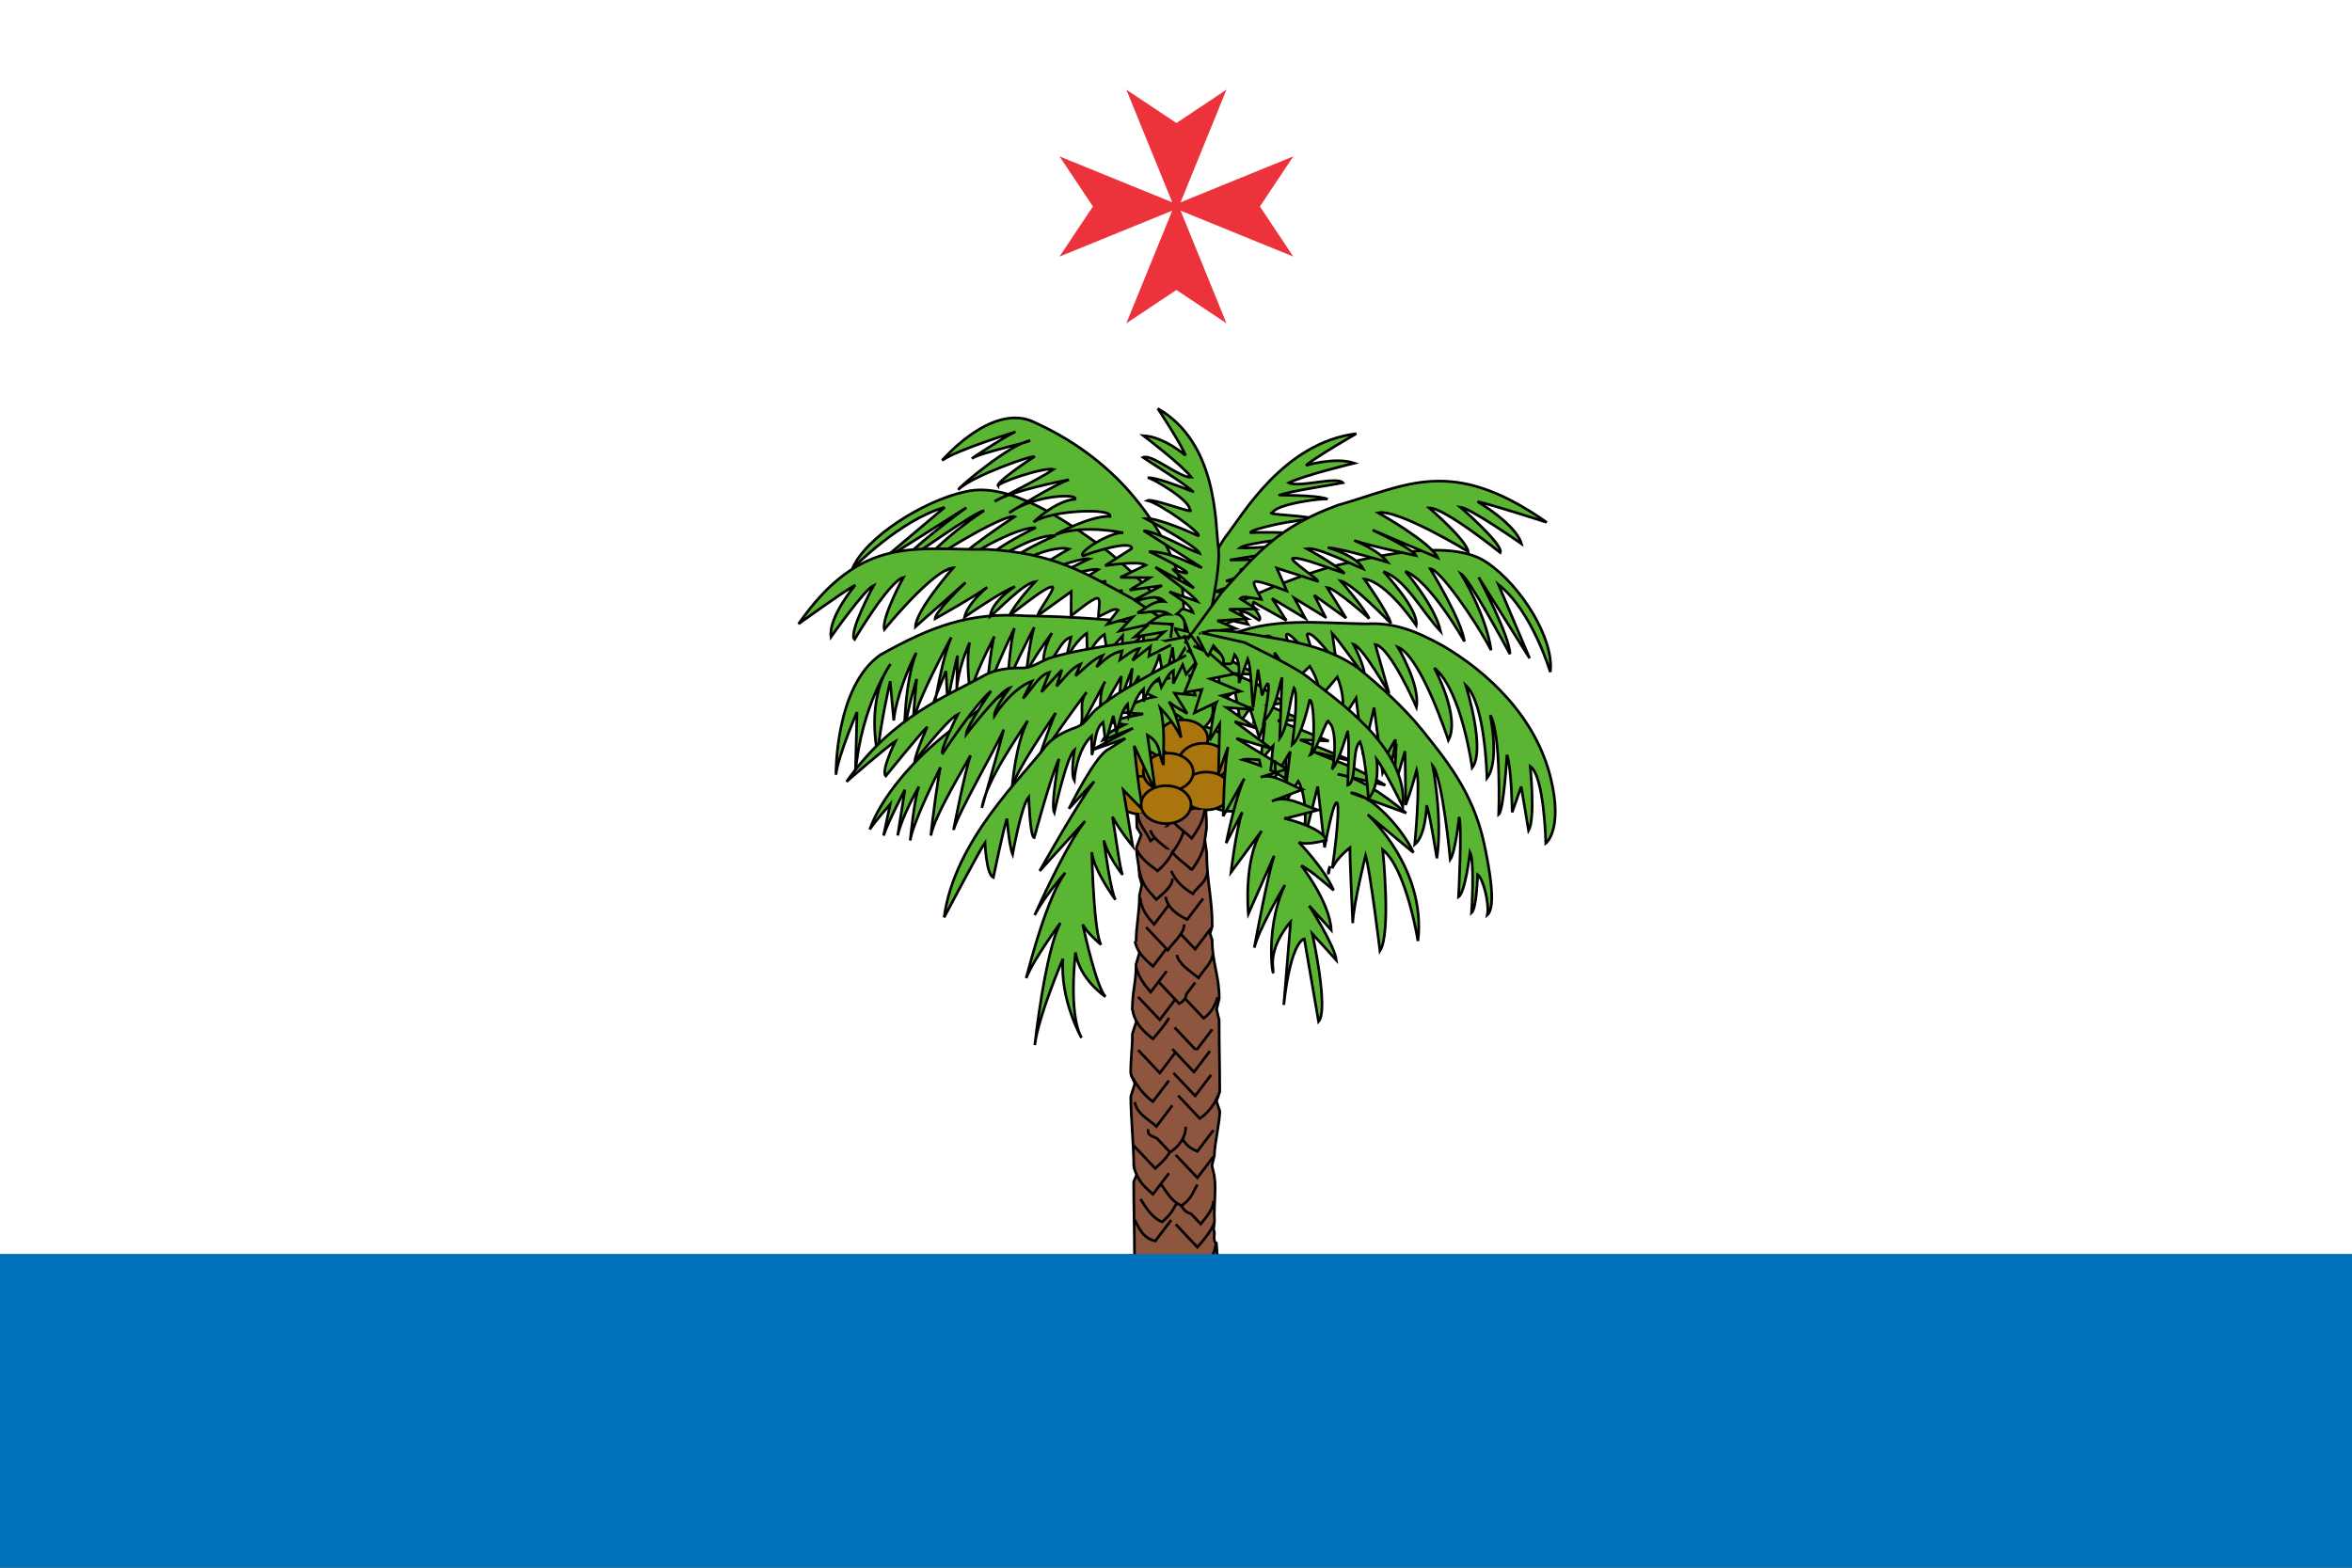 <?xml version="1.0" encoding="UTF-8"?>
<svg id="Layer_1" data-name="Layer 1" xmlns="http://www.w3.org/2000/svg" viewBox="0 0 2400 1600">
  <rect x="0" y="0" width="2400" height="1600" fill="#333333" stroke="none"/>
  <defs>
    <style>
      .cls-1 {
        fill: #0072bc;
      }

      .cls-2 {
        fill: #ec333b;
      }

      .cls-3 {
        fill: #fff;
      }

      .cls-4 {
        fill: #d40000;
      }

      .cls-5 {
        fill: #8e563e;
        fill-rule: evenodd;
      }

      .cls-5, .cls-6, .cls-7 {
        stroke: #000;
        stroke-width: 2.7px;
      }

      .cls-6 {
        fill: #aa740e;
      }

      .cls-7 {
        fill: #5ab532;
      }
    </style>
  </defs>
  <rect class="cls-3" width="2400" height="1280"/>
  <path id="path2432" class="cls-4" d="m499.97,1015.57c-.3-.32-.59-.64-.88-.97.28.33.58.65.88.97Z"/>
  <path id="path2430" class="cls-4" d="m499.09,1014.6c-1.44-1.66-2.69-3.51-3.72-5.47,1.03,1.97,2.28,3.8,3.72,5.47Z"/>
  <path id="path2428" class="cls-4" d="m493.78,1005.47c.13.36.26.74.41,1.09-.15-.36-.28-.72-.41-1.09Z"/>
  <g id="layer4">
    <g id="g7220">
      <path id="path5314" class="cls-7" d="m1188.12,765.86c.36-13.95,15.67-25.09,34.06-24.81,18.39.29,33.1,11.89,32.73,25.84-.36,13.95-15.66,25.09-34.06,24.81s-33.1-11.89-32.73-25.84h0Z"/>
      <path id="path7013" class="cls-5" d="m1158.79,811.61c.01,11.03,1.29,21.96,1.3,32.99l4.43,7.24-4.84,13.14c.01,11.13,2.96,17.81,2.97,28.94l2.5,8.81-2.45,11.33c.02,18.15-3.45,30.11-3.44,48.27l3.49,10-3.49,11.71c.02,18.89-3.87,27.57-3.85,46.46l4.38,11.38-4.27,13.14c.01,15.41-1.78,24.81-1.77,40.22l4.27,10.71-4.17,13.23c0,19.9,3.07,50.89,3.07,70.78l3.65,7.47-3.75,8.66c0,20.11.83,55.48.83,75.59l2.71,13.99-4.53,14.78,89.22.26s-3.24-29.75-3.85-41.98c-4.35-1.92-.55-10.48-2.81-13.52l.94-10.14c-1.05-11.68,2-32.91-.26-44.6,0-.11.05-.23.05-.33l-2.45-10.52,2.5-10.38c.02-11.35,5.51-33.78,5.52-45.13l-3.39-10.28,3.33-9.66c.02-26.44-.66-46.72-.63-73.16l-2.6-10.85,2.71-11.14c.03-23.33-7.22-36.27-7.19-59.6l-2.19-6.66,2.24-7.09c.03-29.29-5.7-46.3-5.68-75.59l-1.82-12.76,1.72-12.61c0-10.71-1.15-21.32-1.15-32.04-14.16-.24-57.1-.81-71.25-1.05h0Z"/>
      <path id="path5316" class="cls-7" d="m1222.88,802.17c.36-13.95,15.66-25.09,34.06-24.8,18.39.29,33.1,11.89,32.73,25.84-.36,13.95-15.66,25.09-34.06,24.81-18.39-.29-33.1-11.89-32.73-25.84Z"/>
      <path id="path5318" class="cls-7" d="m1170.94,801.36c.36-13.95,15.66-25.09,34.06-24.8,18.39.29,33.1,11.89,32.73,25.84-.36,13.95-15.66,25.09-34.06,24.81-18.4-.29-33.1-11.89-32.73-25.84h0Z"/>
      <path id="path5320" class="cls-7" d="m1170.94,801.36c.36-13.95,15.66-25.09,34.06-24.8,18.39.29,33.1,11.89,32.73,25.84-.36,13.95-15.66,25.09-34.06,24.81-18.4-.29-33.1-11.89-32.73-25.84h0Z"/>
      <path id="path5324" class="cls-7" d="m1170.92,724.44c.36-13.95,15.66-25.09,34.06-24.81,18.39.29,33.1,11.89,32.73,25.84-.36,13.95-15.67,25.09-34.06,24.81-18.39-.29-33.1-11.89-32.73-25.84Z"/>
      <path id="path5326" class="cls-7" d="m1148.32,749.84c.36-13.95,15.66-25.09,34.06-24.81,18.39.29,33.1,11.89,32.73,25.84-.36,13.95-15.67,25.09-34.06,24.81-18.39-.29-33.1-11.89-32.73-25.84h0Z"/>
      <path id="path5328" class="cls-6" d="m1181.49,753.62c.28-10.64,11.95-19.15,25.99-18.93,14.04.22,25.26,9.08,24.98,19.72-.28,10.64-11.96,19.15-25.99,18.93-14.04-.22-25.26-9.08-24.98-19.72h0Z"/>
      <path id="path5330" class="cls-6" d="m1202.69,777.49c.28-10.64,11.95-19.15,25.99-18.93,14.04.22,25.26,9.08,24.98,19.72-.28,10.64-11.96,19.15-25.99,18.93-14.04-.22-25.26-9.08-24.98-19.72h0Z"/>
      <path id="path5332" class="cls-6" d="m1205.39,806.9c.28-10.64,11.95-19.15,25.99-18.93,14.04.22,25.26,9.08,24.98,19.72-.28,10.64-11.96,19.15-25.99,18.93-14.04-.22-25.26-9.08-24.98-19.72Z"/>
      <path id="path5334" class="cls-6" d="m1135.61,783.55c.28-10.64,11.95-19.15,25.99-18.93,14.04.22,25.26,9.08,24.98,19.72-.28,10.64-11.96,19.15-25.99,18.93-14.04-.22-25.26-9.08-24.98-19.72Z"/>
      <path id="path5336" class="cls-6" d="m1138.15,811.23c.28-10.64,11.95-19.15,25.99-18.93,14.04.22,25.26,9.08,24.98,19.72-.28,10.64-11.96,19.15-25.99,18.93s-25.26-9.08-24.98-19.72h0Z"/>
      <path id="path5338" class="cls-6" d="m1166.64,787.64c.28-10.64,11.95-19.15,25.99-18.93,14.04.22,25.26,9.08,24.98,19.72-.28,10.64-11.96,19.15-25.99,18.93-14.04-.22-25.26-9.08-24.98-19.72Z"/>
      <path id="path5340" class="cls-7" d="m1209.02,648.42c-3.75-11.19-97.01-19.13-161.58-19.85-59.41-4.27-98.68,11.62-149.22,39.86-46.35,32.63-45.21,122.3-45.21,122.3,2.23-19.51,21.48-63.99,21.48-63.99l-1.62,62.01c6.09-68.9,35.82-110.98,35.82-110.98-25.84,36.4-13.12,91.82-13.12,91.82,2.5-29.86,12.79-74.29,12.79-74.29l3.64,40.1c2-22.2,15.24-55.04,22.92-69.11-12.5,31.12-12.3,87.57-12.3,87.57.57-21.84,12.73-60.82,12.73-60.82,0,0-5.66,55.32-1.77,38.13,3.57-17.67,31.65-70.52,37.09-80.66-6.1,13.6-11.66,39.56-15.23,58.6,3.93-9.36,9.82-24.25,9.82-24.25,0,0,1.18,25.04,1.95,34.19.83-12.97,9.8-49.89,9.8-49.89l-.92,43.01c-.53-20.79,7.33-42.71,13.32-56.34-4.04,19.22.16,48.54.99,53.97.4-15.15,24.34-60.28,24.34-60.28-3.61,6.84-8.68,63.12-8.68,63.12,1.98-14.89,25.53-64.11,29.07-71.49-4.67,14.12-7.32,60.4-7.32,60.4,1.77-11.74,21.48-49.81,27.51-61.3-4.78,13.49-8.31,48.95-8.31,48.95,1.48-8.43,17.79-31.37,26.29-43.03-5.59,10.23-11.89,27.9-6.23,35.36,10.46-11.32,15.27-28.15,25.74-31.25l-6.16,27.2c2-9.17,14.05-26.01,22.19-30.96l.87,28.74c-1.08-7.58,9.72-23.33,17.21-27.72l2.84,18.97,15.73-17.48-.92,19.32,22.44-21.07-.78,18.88,17.48-16.02,36.09,4.97"/>
      <path id="path5342" class="cls-7" d="m1106.52,609.29l38.81-6.64-20.86,14.87,41.34-6.73-24.93,15.38,39.97-5.35c1.4,4.91-16.78,10.28-14.69,14.82,2.2-.06,16.57-4.57,22.1-1.69l-14,9.34,15.38,2.11c10.39,8.6,10.91,18.22,14.33,27.54l4.25-24.04-9.02-16.36c-17.54-24.1-55.73-60.93-76.54-75.82-35.87-25.66-93.12-65.37-137.19-55-43.5,9.32-102.35,46.97-115.68,78.6,0,0,48.92-50,94.13-62.47l-67.75,57.07,89.85-56.76s-59.5,42.84-69.46,59.85c10.85-7.77,78.22-55.59,87.54-56.84,0,0-44.31,28.44-68.03,59.91,32.48-23.66,91.23-56.86,99.27-53.69,0,0-56.06,36.22-69.99,55.06,0,0,63.7-44.03,91.58-43.88,0,0-45.38,21.17-64.33,43.06,28.21-11.91,59.33-35.62,84.47-35.05,0,0-52.78,22.25-58.76,38.23,0,0,50.19-30.12,72.49-24.51,0,0-39.17,22.18-47.99,31.55,0,0,56.72-23.35,68.83-21.45,0,0-35.13,16.15-46.29,24.66,0,0,47.27-16.13,55.41-13.83l-33.73,21.58,41.57-9.88s-22.09,16.37-22.09,16.37Z"/>
      <path id="path5344" class="cls-7" d="m1214.37,658.34l-36.32-4.79,9.91-8.55-30.26,5.03,14.32-12.67-29.72,6.69,13.58-14.35-25.99,7.4,11.1-14.46c-4.01-2.12-7.44.69-20.16,6.8-.03-7.29,2.99-18.8-1.26-18.86-4.81-.07-23.66,15.87-26.66,18.03l.19-24.84-33.83,24.27c-2.19-1.46,18.71-28.11,14.52-29.14-.29-.07-.76.09-1.3.28-6.72.73-30.49,20.19-42.4,28.99,6.59-13.51,26.26-34.57,26.26-34.57-11.86,1.65-36.49,27.94-46.07,35.64,1.71-15.92,25.4-30.62,25.4-30.62-13.87,5.13-51.52,31.21-51.52,31.21,3.82-14.9,23.19-30.58,23.19-30.58-12.27,9.43-53.22,32.25-53.22,32.25.15-5.9,19.49-25.66,31.13-37.01-3.98,3.57-8.82,7.82-20.27,17.98-26.36,23.1-30.88,27.26-30.88,27.26.45-17.09,38.59-60.22,38.59-60.22-20.65,1.82-70.3,62.92-70.3,62.92-3.13-11.8,19.34-53.05,19.34-53.05-14.7,4.05-49.77,63.24-49.77,63.24-6.7-6.52,19.58-55.18,19.58-55.18-9.55,4.13-43.57,52.67-43.57,52.67-2.9-20.35,24.7-52.96,24.7-52.96-13.07,7.28-57.85,39.65-57.85,39.65,64.22-91.97,119.67-75.11,193.53-76.1,67.1,3.99,97.95,23.45,147.51,50.54l56.95,38.65"/>
      <path id="path5346" class="cls-7" d="m1194.5,650.96l1.94-13.89-23.87-1.31c6.08-4.27,11.71-9.28,20.57-8.95-9.62-5.81-21.58-1.13-32.46-1.32,8.91-4.4,15.35-12.59,27.77-11.6-8.52-8.73-20.67-1.24-31.09-1.47l28.26-14.75-32.84,4.58,20.5-12.63-30.14-.31,26.12-12.65c-7.68-4.65-41.56.67-41.56.67l27.11-17.48c.33-9.31-41.78,4.14-49.51,7.5-7.09-3.4,29.17-25.3,40.99-23.54,0,0-39.78-8.99-69.23,1.81,0,0,34.93-19.4,55.69-18.64,1.94-8.68-59.57-6.5-78.03,5.85,0,0,21.86-21.74,42.29-23.37,3.24-5.87-41.25-4.56-67.25,13.9,0,0,46.18-29.21,60.99-33.74-7.17,1.18-59.18,11.72-75.87,22.07,0,0,47.99-24.14,60.17-32.69-10.64-2.28-56.58,13.47-56.66,16.95-2.63-3.14,29.96-25.57,36.71-29.56.66-2.97-63.29,19.44-76.76,32.87-1.09-.87,52.1-46.13,72.87-49.6-8.26,3.73-52.96,12.9-59.51,18.44,2.37-2.35,39.33-25.93,44.57-27.35,0,0-60.28,18.5-74.88,29.18,0,0,48.54-57.19,91-40.33,41.69,18.41,75.6,43.81,101.53,73.88,25.13,29.14,44.15,62.44,52.79,98.51l3.03,49.33"/>
      <path id="path5348" class="cls-7" d="m1219.4,647.4l1.93-37.17c7.41-17.51,18.29-48.4,30.4-63.9,15.99-20.45,58.2-94.52,132.26-103.73,0,0-40.83,23.39-51.37,32.43,0,0,29.96-9.05,49.38-2.33,0,0-50.73,12.13-66.88,20.06,10.22,5.28,49.37-7.01,55.19-.02-5.28,1.11-55.16,8.79-63.65,12.3-8.63.78,37.94-.51,48.17,4.53-3.97-1.72-52.37,4.84-56,13.39-11.53,2.43,39.7,2.99,43.38,7.47-14.27-2.07-68.81,10.06-65.99,13.2,0,0,46.85-1.95,57.85,3.97,0,0-61.95,5.94-68.96,11.58,16.16.91,46.72-4.11,63.89.14l-74.01,12.21c18.93.33,37.4-2.5,57.34,4.75-18.33.93-72.69,5.4-31.06,7.43l-30.25,9.29,46.73-4.72c-6.23,2.11-47.67,10.65-57.28,15.58l30.91,1.57c-12,2.57-25.81,3.6-33.08,10.24,16.19-.09,10.53.29,13.87,7.4-7.73-1.04-12.87,5.45-19.9,11.96l13.33,1.89c-1.48,3.14-19.75,11.61-20.34,13.79"/>
      <path id="path5350" class="cls-7" d="m1216.86,660.46l18.57-33.95c2.94-18.38,10.07-49.99,7.7-68.29-3.13-24.15-.44-105.86-61.66-141.22,0,0,23.75,35.88,28.24,47.82,0,0-21.86-19.07-42.89-20.17,0,0,38.75,29.43,48.87,42.44-12.02.98-40.32-24.36-49.35-20.24,4.12,2.93,44.54,28.07,50.22,34.32,7.29,3.86-33.66-14.35-45.56-13.59,4.49-.08,44.2,23.52,42.78,32.49,8.98,6.39-37.15-11.87-42.87-9.21,13.9,3.38,56.06,34.21,51.82,35.98,0,0-40.84-18.9-53.91-17.64,0,0,52.16,28.01,55.36,35.62-14.95-5.1-39.54-20.79-57.22-23.28l59.53,38.03c-17.11-6.64-32.09-15.93-53.89-16.75,15.88,7.55,62.07,31.45,23.73,18.02l21.98,19.39-39.22-21.34c4.42,4.17,36.82,26.98,42.72,34.92l-28.5-9.92c9.33,6.7,21.12,12.68,24,21.27-14.43-6.01-9.57-3.6-16.45,1.54,7.48,1.9,8.53,9.59,11.27,17.98l-12.96-3.2c-.39,3.35,11.32,17.62,10.66,19.78"/>
      <path id="path5352" class="cls-7" d="m1352.53,629.96l-31.72-19.48,11.19,20.7-33.95-20.44,14.62,22.58-33.44-18.72c-3.81,3.96,9.88,15.13,5.63,18.52-1.96-.81-12.64-9.89-19.15-9.2l7.85,13.32-15.02-3.42c-13.86,4.18-19.31,12.71-27.23,19.97l8.6-23.25,16.64-11.69c28.36-15.74,82.02-35.85,108.57-42.11,45.78-10.79,118.19-26.89,152.73-2.21,34.58,23.53,68.38,78.06,64.08,111.34,0,0-18.43-62.26-52.91-89.24l31.81,75.2-51.99-82.59s31.71,59.46,31.93,78.31c-5.8-10.8-42.06-77.5-49.86-81.86,0,0,25.41,41.14,30.61,77.87-17.16-32.7-53.19-83.16-62.11-83.08,0,0,32.03,52.26,34.89,74.16,0,0-34.9-61.99-60.23-71.53,0,0,30.14,34.93,35.98,61.32-19.39-20.57-35.3-52.86-58.36-61.07,0,0,36.29,38.47,33.43,55.02,0,0-29.86-44.7-52.97-47.36,0,0,24,33.68,27.13,45.23,0,0-39.29-40.83-51.24-43.32,0,0,23.46,26.82,29.16,38.4,0,0-34.46-31.02-43.03-31.76l19.38,31.25-32.54-23.38,11.53,22.5h0Z"/>
      <path id="path5354" class="cls-7" d="m1250.04,650.45c45.46-21.29,94.59-14.38,143.86-13.72,29.55-1.72,51.95,7.72,79.07,22.74,43.95,25.83,94.43,71.51,109.63,135.7,12.38,51.94-5.23,65.46-5.23,65.46,0,0-1.55-69.01-15.9-78.43,0,0,5.48,52.97-1.71,65.51l-7.52-44.93-9.2,26.23s-.53-44.74-5.31-58.61c0,0-3.17,56.32-8.44,60.83,0,0,2.86-81.61-8.64-101.34,0,0,9.97,47.22-3.35,64.27,0,0-1.47-75.97-21.58-94.68,0,0,20.71,65.9,6.5,84.08,0,0-10.86-79.52-38.61-101.8,0,0,27,49.89,14.35,73.84,0,0-27.77-85.58-51.55-95.14,0,0,22.97,38.32,18.94,61.26,0,0-26.62-61.36-42-63.9l14.06,49.75s-27.06-47.65-36.44-50.1c0,0,12.28,23.3,11.18,32.49,0,0-26.08-36.63-32.76-43.63l4.17,28.8c-2.76-1.73-22.89-30.23-29.05-28.18-2.92-.05,5.62,15.37,4.48,23.84-8.05-7.09-21.51-23.83-25.28-23.68-4.49.18,5.06,15.35,6.24,21.21-6.1-7.8-23.78-19.75-26.2-19.37-17.48,2.76-24.11,7.57-43.07,10.06"/>
      <path id="path5356" class="cls-7" d="m955.45,709.09c-2.29,12.22-3.92,22.34-3.92,22.34-1.27-7.35,1.01-15.43,3.92-22.34Z"/>
      <path id="path5362" class="cls-7" d="m1265.96,710.09c-.06-.11-.52.78-1.16,1.81.2.01.35,0,.55,0,.02-.04-.01-.12,0-.15.46-1.06.64-1.58.6-1.67h0Z"/>
      <path id="path5364" class="cls-7" d="m1253.52,711.73c-.31.06-.62.07-.93.14,0,0,.83.02.92.01v-.15s0,0,0,0Z"/>
      <path id="path5366" class="cls-7" d="m967.21,719.48c.35,4.21.55,7.05.08,4.12-.17-1.04-.16-2.5-.08-4.12Z"/>
      <path id="path5368" class="cls-7" d="m1162.07,726.92l-10.88,12.63c1.24-.28,2.17-.47,3.35-.71,2.48-3.99,4.97-8.04,7.53-11.92h0Z"/>
      <path id="path5370" class="cls-7" d="m1264.17,729.12c-3.01.13-5.77.43-7.07,1.26,0,0,2.96.67,7.17,1.94-.04-1.1-.08-2.14-.1-3.2h0Z"/>
      <path id="path5372" class="cls-7" d="m1279.72,735.91c-.14.47-.44,1.16-.6,1.67.18.07.37.09.55.16,0-.67.02-1.23.05-1.83h0Z"/>
      <path id="path5374" class="cls-7" d="m1265.29,749.71c-1.35-.02-2.59.06-3.52.25,0,0,2.26.99,3.66,1.58-.05-.65-.09-1.16-.14-1.83h0Z"/>
      <path id="path5376" class="cls-7" d="m1274.89,750.77c-.69,2.02-.74,2.31-1.41,4.25,2.7,1.24,5.53,2.55,8.59,4.1-.4-2.45-.98-4.73-1.3-7.03-2.03-.43-3.98-.99-5.89-1.31Z"/>
      <path id="path5378" class="cls-7" d="m1300.82,756.97c-.41,2.97-1.17,7.73-1.79,12.01.59.41,1.08.83,1.63,1.24-.12-4.69-.07-9.47.16-13.26h0Z"/>
      <path id="path5380-4" class="cls-7" d="m1313.18,765.69c-.35.47-2.61,5.99-5.13,12.27.05.1.13.2.18.31,0,0-.18,0-.19,0-2.16,5.37-3.57,8.86-4.55,11.36,3.06,1.78,5.98,3.58,8.37,5.62.3-12.71.69-24.53,1.11-28.18.35-1.06.33-1.51.22-1.37h0Z"/>
      <path id="path7133" class="cls-5" d="m1161.26,829.6c-.95,9.8,8.37,19.07,12.79,28.6,9.49-6.72,18.08-14.14,23.06-24.37"/>
      <path id="path5382" class="cls-7" d="m1230.12,654.73l-3.11,12.26,2.12,19.05-15.3,3.63,5.8,19.86-21.1-2.09,12.95,20.86c-7.13-4.17-14.98-8.44-18.65-12.13,7.51,12.69,10.29,24.71,12.43,36.65-6.93-13.61-14.12-22.84-21.39-30.37,5.28,19.97,3.06,38.88,3.37,58.15-5.42-10.1-1.59-21.84-16.36-30.28l8.1,57.11-21.66-46.18s6.04,62.6,10.4,66.71c4.97,5.36-21.53-21.73-21.53-21.73l9.71,57.49s-13.14-15.83-20.71-30.12c3.5,21.06,7.67,53.58,10.28,59.27-1.7-2.21-15.35-20.16-19.09-35.15,1.9,14.09,7.2,52.28,11.88,60.58,0,0-21.99-29.45-24.16-48.54.34,13.14,2.41,82.83,9.47,94.42,0,0-15.3-12.87-18.74-20.72,1.78,8.26,13.97,63.81,23.19,73.76,0,0-26.68-17.73-30.52-45.1,0,0-7.73,61.87,6.12,87.15,0,0-22.4-39.23-18.91-80.74,0,0-25.16,58.3-28.81,88.13,0,0,10.43-95.39,26.15-124.69,0,0-27.07,36.45-34.9,56.35,4.32-16.91,21.85-83.39,39.84-107.61-6.93,7.9-22.04,25.94-31.22,43.25,9.54-21.05,34.83-75.27,51.47-95.93l-46.33,50.88s35.9-64.34,55.57-91.34l-25.72,27.79s27.45-55.65,40.72-60.79l16.87-10.86-31.75,11.09,1.05-1.12,38.45-20.43-30.82,12.26c4.17-7.99,14.02-11.56,22.76-16l-12.9-1.92c7.3-5.2,20.3-6.36,31.29-8.96l-27.13-1.78c12.81-6.57,25.62-13.49,38.39-15.6-6.5-3.18-13.1-5.88-20.21-6.1,11.88-6,23.96-11.22,36.86-13.27l-31.49,4.12,30.81-11.51c2.67-4.84-36,11.33,10.48-13.02l-13.91-4.41c1.85-2.03,27-10.91,28.34-12.4,1.34-1.5,2.4-2.71,3.15-3.58"/>
      <path id="path5388" class="cls-7" d="m1225.56,655.14l-8.61,13.24-7-8.11-11.55,19.28-1.94-18.91c-1.84,9.4-2.27,19.3-10.24,26.57l-3.19-19.57c-2.34,12.02-13.58,33.02-24.6,43.88l3.74-21.79-9.78,17.93,3.05-25.62-13.99,37.06,2.84-28.96-21.85,38c.78-11.25-.33-23.33,5.23-32.52l-25.01,46.61c4.1-13.05-2.64-24.68,6.08-35.74,0,0-50.38,66.46-53.34,81.37,0,0,14.96-45.99,21.75-60.24-5.31,8.39-39.94,58.53-44.32,75.37,0,0,3.19-42.97,15.83-67.43-11.55,18.26-42.05,61.37-46.77,88.97,0,0,15.8-54.57,22.34-79.9-7.34,17.56-46.23,84.3-51.24,102.46,0,0,11.72-60.65,17.43-76.14-4.25,8.24-36.91,61.17-40.52,81.88.65-9.56,7.94-64.68,9.78-69.81-7.06,14.27-28.97,59.3-30.83,74.81,0,0,4.08-43.54,8.84-55.04-3.07,5.41-17.95,32.32-21.66,49.96l7.33-46.68s-17.3,33.07-21.76,46.76l6.76-32.05s-15.08,17.05-20.84,25.74c11.89-33.31,44.4-71.38,81.91-100.63,20.52-16,69.27-48.84,90.23-57.35,39.89-14.25,162.03-44.49,165.6-39.07"/>
      <path id="path5384" class="cls-7" d="m1210.27,668.78c-5.14,3.41-61.57,30.82-89.89,53.62-9.26,7.09-11.65,16.37-23.17,20.24-12.86,4.64-23.75,10.71-30.43,19.17-22.76,30.8-92.99,95.77-103.36,174.44,0,0,37.15-70.27,41.66-76.22,0,0,1.25,32.48,8.53,35.49,0,0,10.72-51.7,13.91-59.96,0,0,2.14,27.34,5.75,36.39,0,0,8.85-49.76,16.47-58.58,0,0,1.33,41.11,5.58,41.61,0,0,17-63.02,25.26-80.41,0,0-8.58,46.9-4.79,54.91,0,0,12.56-57.58,20.66-64.19,0,0-4.24,24.28-.26,31.23,0,0,1.9-30.42,17.64-45.26l.39,19.28c3.62-11.31,2.79-26.8,11.4-33.42l2.53,20.97,7.92-27.51,3.22,17.02c3.33-9.91,4.23-21.44,11.29-28.85l1.18,12.76c4.7-9.73,7.44-21.08,15.05-28.41l.12,12.92c3.54-8.53,6.22-17.38,15.63-23.75l2.52,9.18c3.9-6.53,7.41-14.4,12.39-17.23l-.3,13.47,9.63-19.26,3.51,9.61,15-18.05"/>
      <path id="path5386" class="cls-7" d="m1181.84,652.09c-6.38,1.4-71.4,7.54-108.51,18.88-11.95,3.38-18.72,11.06-31.14,10.74-14.03-.07-26.96,1.83-37.24,7.32-35.99,20.53-92.79,40.29-141.14,108.76,0,0,42.73-37.15,49.79-41.08,0,0-14.92,30.12-9.77,35.31,0,0,35.34-43.68,42.33-50.17,0,0-11.56,25.71-12.75,35.21,0,0,32.67-42.54,43.99-48.05,0,0-19.11,38.04-15.48,39.92,0,0,33.17-50.48,49.3-63.61,0,0-24.95,35.84-25.44,44.42,0,0,33.86-44.27,44.52-47.6,0,0-15.87,20.78-15.67,28.47,0,0,16.77-27.18,38.47-35.47l-9.18,17.76c8.89-9.13,15.8-23.57,26.92-26.74l-8.06,20.03,20.82-22.5-5.47,16.64c7.94-7.94,14.46-18.19,24.57-22.6l-5.23,12.06c9.1-7.32,17.21-16.78,27.78-20.94l-6.28,11.86c7.45-6.61,14.26-13.8,26-16.47l-2.24,9.24c6.79-4.66,13.88-10.69,19.83-11.6l-6.94,12.22,18.31-14.38-1.55,9.96,22.61-11.48"/>
      <path id="path7207" class="cls-5" d="m1193.92,864.48c2.52,9.57,14.58,15.64,22.09,23.39,6.66-9.13,12.21-18.67,13.36-29.82"/>
      <path id="path5404" class="cls-7" d="m1210.87,665.11l32.25-14.66-12.8-5.27,30.54-3.72-18.62-7.92,30.69-2.01-18.62-9.72,27.47-.3-16.33-10.51c2.91-3.12,7.28-1.43,21.74.76-2.93-6.87-10.45-16.86-6.48-18.11,4.5-1.42,28.72,8.33,32.42,9.52l-10.26-23.34,41.7,13.39c1.47-1.99-29.02-21.24-25.51-23.38.24-.15.75-.13,1.34-.1,6.62-1.19,36.9,10.49,51.69,15.44-11.69-10.87-38.76-25.21-38.76-25.21,11.84-1.76,45.7,16.1,57.85,20.67-8.08-14.51-36.35-21.73-36.35-21.73,15.14.95,61.18,14.98,61.18,14.98-9.65-12.96-34.25-22.31-34.25-22.31,15.38,5.45,63.2,15.49,63.2,15.49-2.54-5.51-28.77-18.71-44.34-26.14,5.2,2.25,11.48,4.9,26.38,11.26,34.2,14.38,40.14,17.03,40.14,17.03-7.36-15.97-60.78-45.91-60.78-45.91,20.18-4.06,91.74,39.59,91.74,39.59-1.85-11.99-39.75-44.54-39.75-44.54,15.48-.3,72.54,45.63,72.54,45.63,3.66-8.01-40.84-46.48-40.84-46.48,10.67,1.21,62.41,37.41,62.41,37.41-5.53-19.97-44.76-42.96-44.76-42.96,15.26,3.2,70.57,21.15,70.57,21.15-97.81-68.64-143.17-37.26-213.11-17.55-61.56,22.52-82.7,49.47-118.36,88.82l-37.93,52.32"/>
      <path id="path5390" class="cls-7" d="m1223.8,649.88l13.21,10.64,13.21,10.64,32.56,17.38-24.56-1.2,22.99,9.99,29.57,19.74-16.85,2.94,35.55,15.01-25.58.39,52,20.89-29.44-1.28,55.86,22.56-41.89-10.31c23.29,10.19,40.76,14.14,73.13,34.09l-48.7-11.22c19.36,2.62,43.41,17.67,70.06,39.67l-56.7-20.74c21.73,1.78,53.31,37.48,64.06,61.05l-46.74-38.77s60.15,54.39,51.33,129.05c0,0-11.56-73.5-35.94-93.12,0,0,8.82,85.2-2.81,103.18,0,0-9.93-81.37-14.66-97.47,0,0-12.61,50.49-13.1,69.15-.27-5.97-3.17-69.72-2.99-76.86,0,0-13.27,10.11-17.94,20.91,2.74-17.37,7.56-59.02,5.24-66.07-3.21-8.6-13.01,44.76-13.01,44.76l-7.07-62.14-14.25,56.48s5.92-42.41-5.67-61.88l-14.86,24.85,6.76-55.22-22.03,37.61,4.5-43.2-12.63,14.43,4.39-39.18-5.84,16.15-9.53-29.74-9.68,13.68-5.58-31.29-12.49,8.81-5.62-29.68-13.57,12.81-.68-32.02-7.12-9.6-7.12-9.6"/>
      <path id="path7209" class="cls-5" d="m1173.88,847.24c2.52,9.57,14.58,15.64,22.09,23.39,6.66-9.13,12.21-18.67,13.36-29.82"/>
      <path id="path5392" class="cls-7" d="m1217.72,659.29l16.43,7.39,24.83,21.27-24.05,4.87,30.75,12.74-19.19,4.49,32.87,14.19-27.76-2.11,29.69,20.9-21.4-6.64,37.29,27.58-35.54-10.39,51.43,31.33-26.61,8.3c13.24-4.18,28.2,7.24,42.5,12.64l-31.12,11.87c14.61-6.61,31.1,3.88,47.01,9.07,0,0-5.48,1.45-9.75,2.59,0,.02-.1.77-.1.77,0,0-.08-.74-.08-.76-9.04,2.41-20.99,5.6-24.44,5.87,0,0,38.02,8.61,42.96,22.08,0,0-19.99,6.16-28.19,2.18,0,0,26.17,26.76,35.54,49.12,0,0-23.84-21.24-32.89-25.15,0,0,29.05,36.99,30.5,65.73l-22.44-24.74s26.06,40.66,27.7,55.54l-24.55-27.02s17.08,77.26,6.38,89.63l-14.54-84.41s-13.66,1.05-20.98,67.41l6.98-84.69s-20.76,22.35-18.1,46.38c2.53,22.89-10.75-34.92,12.26-84.03,0,0-25.82,42.93-31.21,63.92,2.06-10.98,14.28-76.53,20.28-93.83l-26.34,59.26s-5.27-54.41,13.5-84.59l-31.2,42.19s5.12-43.82,11.43-61.32l-16.39,31.56s9.95-48.59,18.55-65.85l-21.59,38.39s.88-51.3,5.01-70.62l-9.81,27.23,1.25-50.9-10.21,16.86s4.06-32.77,6.85-38.76l-22.37,10.63,7.63-23.85-17.82,3.14,11.96-29.03-12.61-29.55"/>
      <path id="path5394" class="cls-7" d="m1230.18,647.17c-2.15-6.92,29.26-3.45,63.24,3,34.4,5.47,65.97,12.95,92.15,31.5,21.32,17.1,46.41,39.68,65.34,63.05,22.77,28.71,52.13,62.65,63.58,116.6,5.26,24.8,12.55,64.14,3.21,72.44,2.19-12.51-4.43-37.43-9.93-41.13,0,0-.94,34.56-6.2,39.07,0,0,3.35-52.73-1.56-62,0,0-4.73,41.15-11.71,45.64,0,0,3.81-72.23.62-81.48,0,0-3.7,35.43-9.06,43.4,0,0-7.89-83.98-17.89-95.63,0,0,10.43,54.2,4.23,94.35,0,0-7.24-45.96-10.46-54.06,0,0-.76,31.03-12.15,40.05,0,0,5.88-60.86,1.98-75.87,0,0-5.78,21.78-11.29,35.49,0,0-.05-32.79-.62-54.87l-11.22,38.11,2.35-45.65-14,29.63-8.66-66.55-11.16,48.13-7.27-57.95-15.52,24.24c3.7-14.16,3.09-29.28-3.55-45.75l-21.02,24.82c3.94-9.71,1.84-21.52-7.12-35.72l-16.03,15.45-19.87-29.5,2.84,16.31-24.39-21.2-3.08,12.3c-15.61-11.33-29.23-25.27-52.49-26.57"/>
      <path id="path5396" class="cls-7" d="m1423.94,754.76l-12.41,21.6c3.25,1.01,5.99,2.04,8.25,3.02,2.28-10.23,4.5-21.21,4.16-24.63Z"/>
      <path id="path5398" class="cls-7" d="m1277.22,774.89c-4.1-.17-7.53-.08-9.27.47,0,0,8.43,2.37,18.34,6.23-.47-2.22-.86-3.82-1.32-6.12-2.69-.24-5.37-.48-7.76-.58h0Z"/>
      <path id="path5400" class="cls-7" d="m1297.89,776.89c-.64,4.35-.73,4.94-1.35,9.12,1.73.83,3.46,1.61,5.12,2.52-.21-2.74-.53-5.22-.82-11.29-.86-.12-1.99-.23-2.95-.35h0Z"/>
      <path id="path7211" class="cls-5" d="m1193.92,832.17c2.52,9.57,14.58,15.64,22.09,23.39,6.66-9.13,12.21-18.67,13.36-29.82"/>
      <path id="path5402" class="cls-7" d="m1226.49,645.96l43.55,9.79c19.04,9.83,53.13,25.4,68.72,38.56,20.57,17.36,98.65,67.65,92.74,129.13,0,0-18.42-37.96-26.72-48.41,0,0,3.91,26.05-8.45,40.15,0,0-2.84-43.4-8.57-58.12-8.56,7.03-2.9,41.17-12.49,44.3-.11-4.49,2.11-46.22-.12-53.81,1.03-7.1-8.01,30.57-16.29,37.65,2.93-2.81,6.15-43.1-3.14-47.91-.26-9.79-12.55,31.2-18.68,33.16,5.69-11,3.7-57.46-.65-55.89,0,0-8.33,38.03-17.83,45.55,0,0,7.02-51.03,1.94-57.91-4.74,12.77-5.74,38.41-14.66,51.24l2.34-62.1c-4.68,15.12-5.53,30.57-18.63,44.97,3.06-14.91,10.1-59.53-1.74-26.58l-4.13-26.33-5.02,38.55c-1.09-5.47-1.79-40.62-5.44-49.42l-8.87,24.46c-.32-10.2,1.6-21.51-4.61-28.82-3.56,13.01-2.73,8.39-11.91,9.49,2.99-5.97-3.53-11.53-9.63-18.62l-5.26,10.28c-3.38-1.89-9.26-18.42-11.7-19.38"/>
      <path id="path7101" class="cls-7" d="m1357.08,884.05c-1.02,6.46-1.74,10-1.65,6.53.06-2.15.71-4.35,1.65-6.53Z"/>
      <path id="path7103" class="cls-5" d="m1156.06,1032.77c2.69,12.33,11.16,20.25,20.42,27.58,5.88-7.15,12.47-14.29,16.28-21.44"/>
      <path id="path7105" class="cls-5" d="m1198.57,1048.65l22.09,23.39,16.28-21.44"/>
      <path id="path7107" class="cls-5" d="m1206.2,1015.94l22.09,23.39c9.29-7.15,11.53-14.29,14.19-21.44"/>
      <path id="path7109" class="cls-5" d="m1161.36,1017.47l22.09,23.39,16.28-21.44"/>
      <path id="path7111" class="cls-5" d="m1181.13,1000.9l22.09,23.39c5.93-3.27,6.99-6.54,7.44-9.8l8.83-11.64"/>
      <path id="path7113" class="cls-5" d="m1159.15,986.54c2.83,11.33,8.93,18.68,15.01,26.05l16.28-21.44"/>
      <path id="path7115" class="cls-5" d="m1200.89,974.59c1.84,9.24,12.88,16.07,22.09,23.39,4.98-8.01,13.62-15.18,14.61-24.1"/>
      <path id="path7117" class="cls-5" d="m1158.14,960.61c2.37,11.97,10.59,18.61,18.34,25.67l16.28-21.44"/>
      <path id="path7119" class="cls-5" d="m1197.4,945.36l22.09,23.39,16.28-21.44"/>
      <path id="path7121" class="cls-5" d="m1169.5,946.33l22.09,23.39c6.26-8.8,17.37-17.59,16.69-26.39"/>
      <path id="path7123" class="cls-5" d="m1163.47,916.21c1.22,12.78,7.86,20,14.17,27.2l16.28-21.44"/>
      <path id="path7125" class="cls-5" d="m1189.27,915.15c1.53,7.8,6.22,15.59,22.09,23.39l16.28-21.44"/>
      <path id="path7127" class="cls-5" d="m1195.08,888.84c3.91,9.37,11.51,17.06,22.09,23.39,5.05-7.86,14.08-11.17,15.03-23.72"/>
      <path id="path7129" class="cls-5" d="m1162.04,885.17c2.85,19.28,11.4,25.22,17.92,32.91,8.02-7.15,16.84-14.29,16.28-21.44"/>
      <path id="path7131" class="cls-5" d="m1159.04,865.45c5.04,11.34,13.87,16.9,22.09,23.39,8.53-7.15,13.28-14.29,16.28-21.44"/>
      <path id="path5322" class="cls-6" d="m1164.39,820.85c.28-10.64,11.95-19.15,25.99-18.93,14.04.22,25.26,9.08,24.98,19.72-.28,10.64-11.96,19.15-25.99,18.93-14.04-.22-25.26-9.08-24.98-19.72Z"/>
      <path id="path6443" class="cls-5" d="m1156.75,1243.22c5.4,9.14,8.32,19.98,22.09,23.39l16.28-21.44"/>
      <path id="path7186" class="cls-5" d="m1158.5,1284c-.41,12.53,13.46,16.36,22.09,23.39l16.28-21.44"/>
      <path id="path7188" class="cls-5" d="m1199.75,1249.53l22.09,23.39c7.47-8.54,14.44-17.08,17.53-25.63"/>
      <path id="path6445" class="cls-5" d="m1202.46,1281.71l20.01,20.34c8.57-12.57,16.85-18.29,18.36-33.62"/>
      <path id="path6447" class="cls-5" d="m1203.15,1225.89c2.56,5.68,5.28,11.22,12.2,12.92l9.89,10.47c6.31-7.91,13.09-15.82,12.94-23.72"/>
      <path id="path6449" class="cls-5" d="m1163.72,1223.73c5.99,9.36,11.78,18.96,22.09,23.39,10.47-8.68,11.92-14.62,16.28-21.44"/>
      <path id="path6451" class="cls-5" d="m1183.49,1207.17c6.71,8.15,10.37,17.98,22.09,23.39,10.64-7.15,11.64-14.29,16.28-21.44"/>
      <path id="path6453" class="cls-5" d="m1156.92,1190.9c4.27,15.51,12.1,21.26,19.59,27.96l16.28-21.44"/>
      <path id="path6455" class="cls-5" d="m1199.71,1178.7l22.09,23.39,16.28-21.44"/>
      <path id="path6457" class="cls-5" d="m1156.75,1169.16l22.09,23.39c8.22-7.51,15.71-14.93,16.28-21.44"/>
      <path id="path6475" class="cls-5" d="m1199.76,1151.62c6.42,8.12,7.7,18,22.09,23.39l16.28-21.44"/>
      <path id="path6477" class="cls-5" d="m1171.86,1152.6c-1.92,6.03,4.4,7.04,8.74,9.26l13.34,14.13c12.64-8.24,16.54-19.79,15.86-26.01"/>
      <path id="path6479" class="cls-5" d="m1157.91,1124.76c2.21,12.23,13.84,17.28,22.09,24.91l16.28-21.44"/>
      <path id="path6481" class="cls-5" d="m1202.23,1118.18l22.09,23.39c9.58-6.51,15.77-16.21,18.78-23.72"/>
      <path id="path6483" class="cls-5" d="m1197.44,1095.11l22.09,23.39,16.28-21.44"/>
      <path id="path6485" class="cls-5" d="m1153.92,1097.14c6.2,10.65,13,20.57,22.51,27.2l16.28-21.44"/>
      <path id="path6487" class="cls-5" d="m1161.4,1071.72l22.09,23.39,16.28-21.44"/>
      <path id="path6405" class="cls-5" d="m1196.27,1070.74l22.09,23.39,16.28-21.44"/>
    </g>
  </g>
  <rect class="cls-1" y="1280" width="2400" height="320"/>
  <path class="cls-2" d="m1081.16,261.85l115-46.85-46.85,115,51.11-34.07,51.11,34.07-46.85-115,115,46.85-34.07-51.11,34.07-51.11-115,46.85,46.85-115-51.11,34.07-51.11-34.07,46.85,115-115-46.85,34.07,51.11-34.07,51.11Z"/>
</svg>